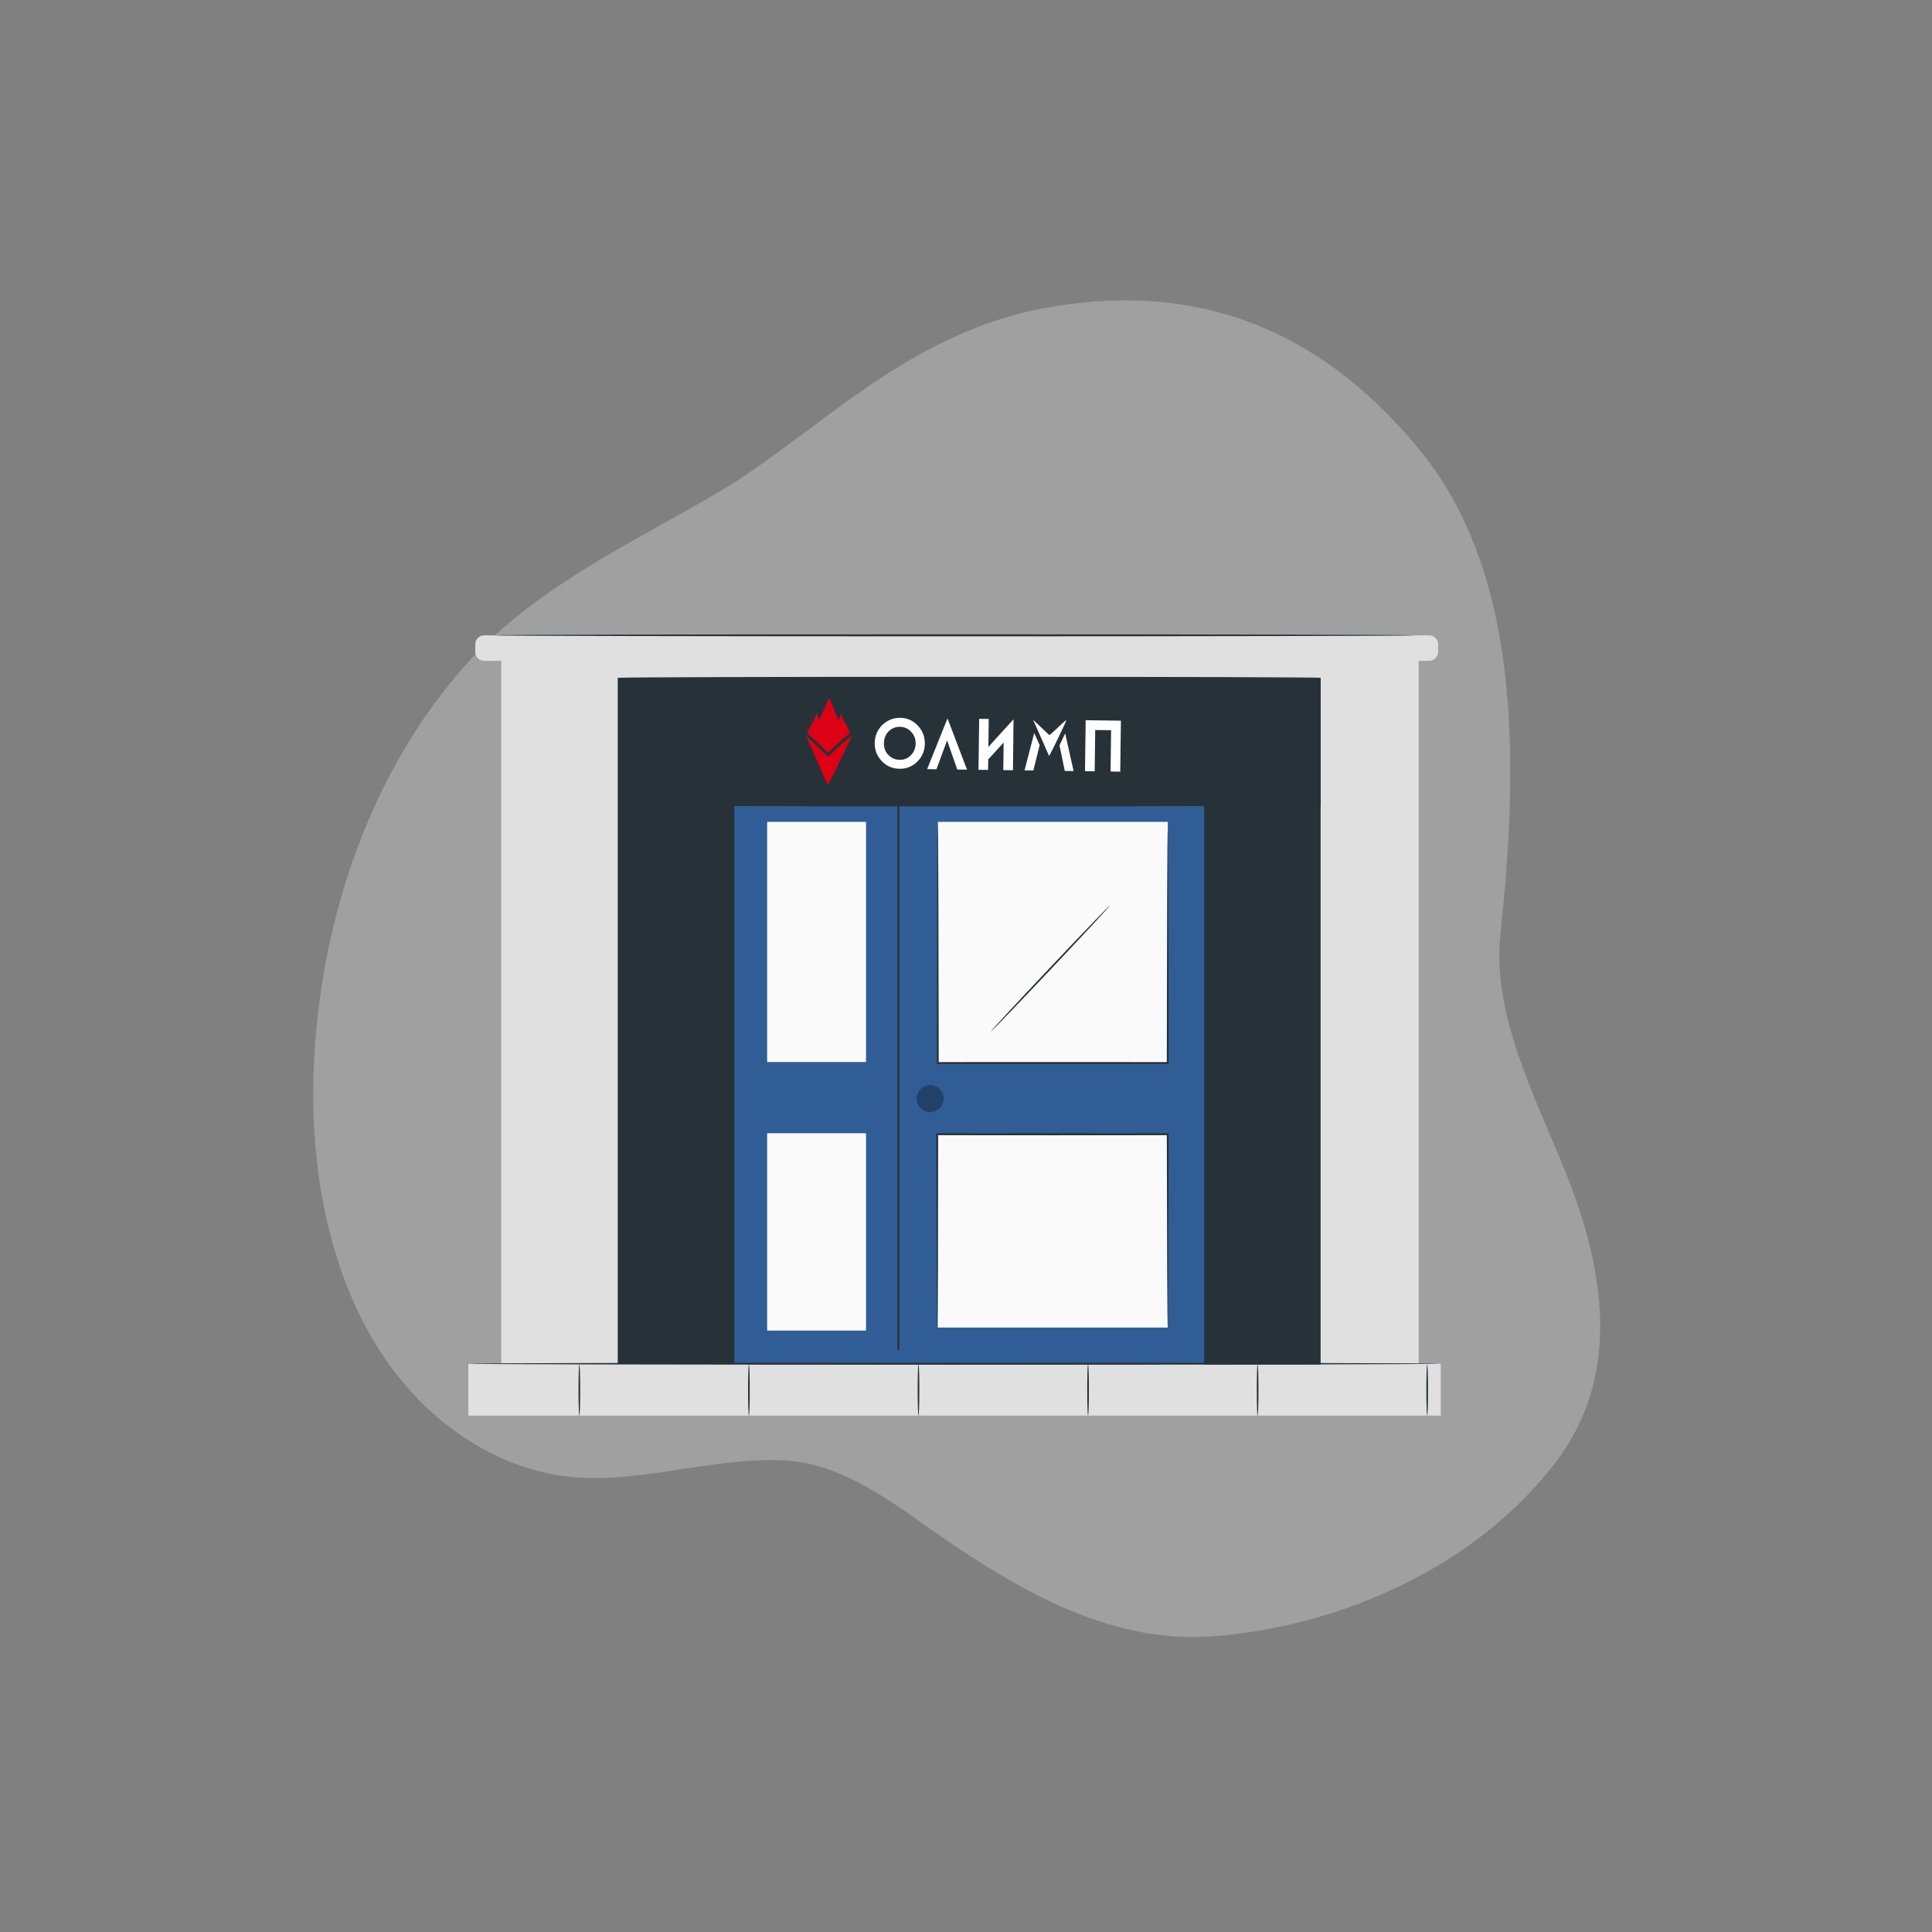 <?xml version="1.0" encoding="utf-8"?>
<!-- Generator: Adobe Illustrator 17.0.0, SVG Export Plug-In . SVG Version: 6.00 Build 0)  -->
<!DOCTYPE svg PUBLIC "-//W3C//DTD SVG 1.1//EN" "http://www.w3.org/Graphics/SVG/1.1/DTD/svg11.dtd">
<svg version="1.1" id="Слой_1" xmlns="http://www.w3.org/2000/svg" xmlns:xlink="http://www.w3.org/1999/xlink" x="0px" y="0px"
	 width="250px" height="250px" viewBox="0 0 250 250" enable-background="new 0 0 250 250" xml:space="preserve">
<rect x="0" y="0" width="250" height="250" fill="#808080" stroke="none"/>
<path opacity="0.3" fill="#EBEBEB" d="M68.267,78.682C65.413,80.868,62.724,83.27,60.29,86
	c-12.28,13.777-18.553,32.379-19.621,50.618c-0.848,14.478,1.96,30.984,11.66,42.489c4.904,5.817,11.929,10.417,19.516,11.732
	c9.908,1.718,19.913-2.438,29.883-1.849c8.08,0.478,15.008,6.46,21.437,10.783c10.029,6.745,21.234,12.905,33.71,11.969
	c16.648-1.249,34.149-9.044,44.436-22.533c7.672-10.06,6.678-22.145,2.757-33.559c-3.701-10.773-11.165-22.866-9.922-34.64
	c2.116-20.04,3.269-45.888-10.237-62.532c-13.92-17.154-30.626-21.981-48.788-18.602c-18.163,3.379-29.575,16.422-42.225,23.854
	C84.91,68.423,75.825,72.896,68.267,78.682z"/>
<g>
	<g>
		<g>
			<rect x="64.856" y="82.917" fill="#E0E0E0" width="118.725" height="97.502"/>
		</g>
	</g>
	<rect x="94.641" y="101.28" fill="#315D96" width="22.051" height="75.286"/>
	<g>
		<g>
			<path fill="#E0E0E0" d="M184.919,85.514H62.668c-0.647,0-1.171-0.524-1.171-1.171v-0.961c0-0.647,0.524-1.171,1.171-1.171
				h122.251c0.647,0,1.171,0.524,1.171,1.171v0.961C186.09,84.989,185.566,85.514,184.919,85.514z"/>
		</g>
	</g>
	<g>
		<g>
			<rect x="116.248" y="101.28" fill="#315D96" width="39.594" height="75.518"/>
		</g>
	</g>
	<g>
		<g>
			<rect x="121.347" y="106.351" fill="#FAFAFA" width="29.762" height="31.205"/>
		</g>
	</g>
	<g>
		<g>
			<rect x="121.347" y="146.771" fill="#FAFAFA" width="29.762" height="25.014"/>
		</g>
	</g>
	<g opacity="0.3">
		<g>
			<circle cx="120.359" cy="142.164" r="1.751"/>
		</g>
	</g>
	<g>
		<g>
			<g>
				<path fill="#263238" d="M183.112,82.211c0,0.073-26.691,0.132-59.609,0.132c-32.929,0-59.615-0.059-59.615-0.132
					c0-0.073,26.686-0.132,59.615-0.132C156.42,82.079,183.112,82.138,183.112,82.211z"/>
			</g>
		</g>
	</g>
	<g>
		<g>
			<g>
				<path fill="#263238" d="M151.108,107.416c0,0,0.007,0.049,0.011,0.145c0.003,0.107,0.006,0.247,0.01,0.428
					c0.005,0.39,0.011,0.945,0.02,1.661c0.008,1.463,0.02,3.577,0.036,6.234c0.012,5.346,0.028,12.877,0.047,21.673l0,0.124
					l-0.124,0c-4.762,0.002-9.975,0.005-15.411,0.008c-5.046-0.002-9.9-0.005-14.351-0.007l-0.125,0l0-0.125
					c0.019-9.078,0.036-16.876,0.047-22.417c0.015-2.756,0.028-4.949,0.036-6.468c0.009-0.743,0.015-1.321,0.02-1.725
					c0.004-0.188,0.008-0.334,0.011-0.445c0.004-0.1,0.007-0.151,0.011-0.151c0,0,0.007,0.051,0.011,0.151
					c0.003,0.111,0.006,0.257,0.011,0.445c0.005,0.404,0.011,0.982,0.02,1.725c0.008,1.518,0.021,3.712,0.036,6.468
					c0.012,5.541,0.028,13.339,0.047,22.417l-0.125-0.125c4.45-0.002,9.304-0.004,14.351-0.007
					c5.436,0.003,10.649,0.005,15.411,0.008l-0.124,0.124c0.019-8.796,0.036-16.327,0.047-21.673
					c0.015-2.658,0.027-4.771,0.036-6.234c0.009-0.715,0.015-1.271,0.02-1.661c0.004-0.18,0.008-0.321,0.01-0.428
					C151.101,107.465,151.105,107.416,151.108,107.416z"/>
			</g>
		</g>
	</g>
	<g>
		<g>
			<g>
				<path fill="#263238" d="M151.108,171.786c-0.003,0-0.007-0.04-0.01-0.12c-0.003-0.091-0.006-0.206-0.01-0.353
					c-0.005-0.325-0.011-0.783-0.019-1.372c-0.008-1.213-0.02-2.96-0.035-5.159c-0.012-4.432-0.028-10.682-0.048-18.01l0.122,0.122
					c-4.591,0.003-9.632,0.006-14.914,0.01c-5.283-0.003-10.326-0.007-14.917-0.01l0.122-0.122
					c-0.019,7.33-0.036,13.579-0.048,18.011c-0.015,2.199-0.027,3.946-0.035,5.159c-0.008,0.588-0.015,1.046-0.019,1.372
					c-0.004,0.147-0.007,0.262-0.01,0.353c-0.003,0.079-0.007,0.12-0.007,0.12c-0.007,0-0.01-0.04-0.014-0.12
					c-0.003-0.091-0.006-0.206-0.01-0.353c-0.005-0.325-0.011-0.783-0.019-1.372c-0.008-1.213-0.02-2.96-0.035-5.159
					c-0.012-4.432-0.028-10.681-0.048-18.011l0-0.122l0.122,0c4.592-0.003,9.634-0.006,14.917-0.01
					c5.281,0.003,10.323,0.007,14.914,0.01l0.122,0l0,0.122c-0.019,7.329-0.036,13.578-0.048,18.01
					c-0.015,2.199-0.027,3.946-0.035,5.159c-0.008,0.588-0.015,1.047-0.019,1.372c-0.004,0.147-0.007,0.263-0.01,0.353
					C151.115,171.745,151.112,171.786,151.108,171.786z"/>
			</g>
		</g>
	</g>
	<g>
		<g>
			<g>
				<rect x="60.604" y="176.44" fill="#E0E0E0" width="125.831" height="6.735"/>
			</g>
		</g>
		<g>
			<g>
				<g>
					<path fill="#263238" d="M186.435,176.465c0,0.073-28.221,0.132-63.024,0.132c-34.816,0-63.03-0.059-63.03-0.132
						c0-0.073,28.215-0.132,63.03-0.132C158.214,176.334,186.435,176.392,186.435,176.465z"/>
				</g>
			</g>
		</g>
	</g>
	<g>
		<g>
			<path d="M75.272,82.975"/>
		</g>
	</g>
	<g>
		<g>
			<ellipse fill="#263238" cx="74.968" cy="179.862" rx="0.109" ry="3.313"/>
		</g>
	</g>
	<g>
		<g>
			<ellipse fill="#263238" cx="96.91" cy="179.862" rx="0.109" ry="3.313"/>
		</g>
	</g>
	<g>
		<g>
			<ellipse fill="#263238" cx="118.853" cy="179.862" rx="0.109" ry="3.313"/>
		</g>
	</g>
	<g>
		<g>
			<ellipse fill="#263238" cx="140.795" cy="179.862" rx="0.109" ry="3.313"/>
		</g>
	</g>
	<g>
		<g>
			<ellipse fill="#263238" cx="162.737" cy="179.862" rx="0.109" ry="3.313"/>
		</g>
	</g>
	<g>
		<g>
			<ellipse fill="#263238" cx="184.679" cy="179.862" rx="0.109" ry="3.313"/>
		</g>
	</g>
	<g>
		<g>
			
				<ellipse transform="matrix(0.687 -0.727 0.727 0.687 -48.558 137.986)" fill="#263238" cx="135.874" cy="125.352" rx="11.225" ry="0.109"/>
		</g>
	</g>
	<g>
		<line fill="#263238" x1="116.248" y1="101.709" x2="116.248" y2="174.709"/>
		<rect x="116.123" y="101.709" fill="#263238" width="0.25" height="73"/>
	</g>
	<rect x="99.269" y="106.351" fill="#FAFAFA" width="12.794" height="31.074"/>
	<rect x="99.269" y="146.64" fill="#FAFAFA" width="12.794" height="25.536"/>
	<rect x="79.936" y="87.709" fill="#263238" width="15.083" height="88.69"/>
	<rect x="155.804" y="87.876" fill="#263238" width="15.083" height="88.69"/>
	<rect x="80.103" y="87.709" fill="#263238" width="90.785" height="16.5"/>
	<g>
		<polygon fill-rule="evenodd" clip-rule="evenodd" fill="#FFFFFF" points="122.554,95.809 121.176,99.54 119.969,99.524 
			122.607,92.962 125.131,99.592 123.87,99.575 122.554,95.809 		"/>
		<path fill-rule="evenodd" clip-rule="evenodd" fill="#FFFFFF" d="M116.456,94.051c-0.578-0.008-1.066,0.188-1.465,0.587
			c-0.399,0.399-0.602,0.91-0.611,1.534c-0.009,0.695,0.232,1.247,0.722,1.658c0.381,0.321,0.821,0.485,1.319,0.491
			c0.564,0.007,1.046-0.191,1.448-0.596c0.402-0.405,0.607-0.907,0.615-1.508c0.008-0.598-0.185-1.106-0.579-1.526
			C117.511,94.271,117.028,94.058,116.456,94.051L116.456,94.051z M116.484,92.881c0.883,0.012,1.638,0.343,2.265,0.995
			c0.627,0.652,0.935,1.44,0.923,2.365c-0.012,0.917-0.336,1.688-0.971,2.315c-0.635,0.627-1.4,0.934-2.295,0.922
			c-0.937-0.012-1.711-0.348-2.322-1.008c-0.611-0.66-0.911-1.438-0.9-2.335c0.008-0.601,0.159-1.151,0.455-1.651
			c0.295-0.5,0.697-0.894,1.207-1.182C115.355,93.013,115.901,92.873,116.484,92.881L116.484,92.881z"/>
		<polygon fill-rule="evenodd" clip-rule="evenodd" fill="#FFFFFF" points="140.485,93.196 140.485,93.196 140.398,99.791 
			141.651,99.808 141.721,94.462 143.776,94.489 143.707,99.835 144.959,99.851 145.045,93.256 140.485,93.196 		"/>
		<polygon fill-rule="evenodd" clip-rule="evenodd" fill="#FFFFFF" points="127.897,96.653 127.944,93.032 126.703,93.016 
			126.617,99.611 127.858,99.627 127.876,98.267 129.871,96.085 129.824,99.653 131.076,99.67 131.15,93.074 127.897,96.653 		"/>
		<path fill-rule="evenodd" clip-rule="evenodd" fill="#FFFFFF" d="M133.714,99.704l-1.14-0.015l1.253-4.838
			c0.229,0.524,0.703,1.564,0.703,1.564L133.714,99.704z"/>
		<path fill-rule="evenodd" clip-rule="evenodd" fill="#FFFFFF" d="M137.782,99.757l-0.684-3.308c0,0,0.512-1.065,0.737-1.545
			l1.087,4.868L137.782,99.757L137.782,99.757z"/>
		<path fill-rule="evenodd" clip-rule="evenodd" fill="#FFFFFF" d="M133.677,93.126c0.354,0.774,0.667,1.521,1.027,2.323
			l1.045,2.368c0.138-0.118,2.24-4.466,2.24-4.655c-0.378,0.242-1.785,1.695-2.205,1.964
			C135.784,95.126,134.33,93.762,133.677,93.126z"/>
		<g>
			<path fill-rule="evenodd" clip-rule="evenodd" fill="#DE0014" d="M107.151,97.918c-0.628-0.602-1.969-1.851-2.857-2.718
				c0.482,1.053,0.908,2.069,1.397,3.16l1.422,3.221c0.188-0.16,3.047-6.076,3.048-6.332
				C109.646,95.578,107.817,97.287,107.151,97.918L107.151,97.918z"/>
			<path fill-rule="evenodd" clip-rule="evenodd" fill="#DE0014" d="M107.296,90.336c-0.334,0.566-1.216,2.775-1.274,2.84
				l-0.352-0.968c-0.049,0.676-0.827,1.674-1.235,2.602c0.946,0.908,2.123,2.008,2.72,2.58c0.593-0.562,2.015-1.891,2.851-2.586
				c-0.392-0.915-1.103-1.895-1.133-2.553l-0.377,0.958C108.472,93.181,107.52,90.778,107.296,90.336L107.296,90.336z"/>
		</g>
	</g>
	<g>
		<g>
			<g>
				<path fill="#263238" d="M171.054,87.709c0,0.073-20.362,0.132-45.474,0.132c-25.121,0-45.478-0.059-45.478-0.132
					s20.357-0.132,45.478-0.132C150.692,87.577,171.054,87.636,171.054,87.709z"/>
			</g>
		</g>
	</g>
	<g>
		<g>
			<g>
				<path fill="#263238" d="M171.054,104.209c0,0.073-20.362,0.132-45.474,0.132c-25.121,0-45.478-0.059-45.478-0.132
					s20.357-0.132,45.478-0.132C150.692,104.077,171.054,104.136,171.054,104.209z"/>
			</g>
		</g>
	</g>
</g>
</svg>
